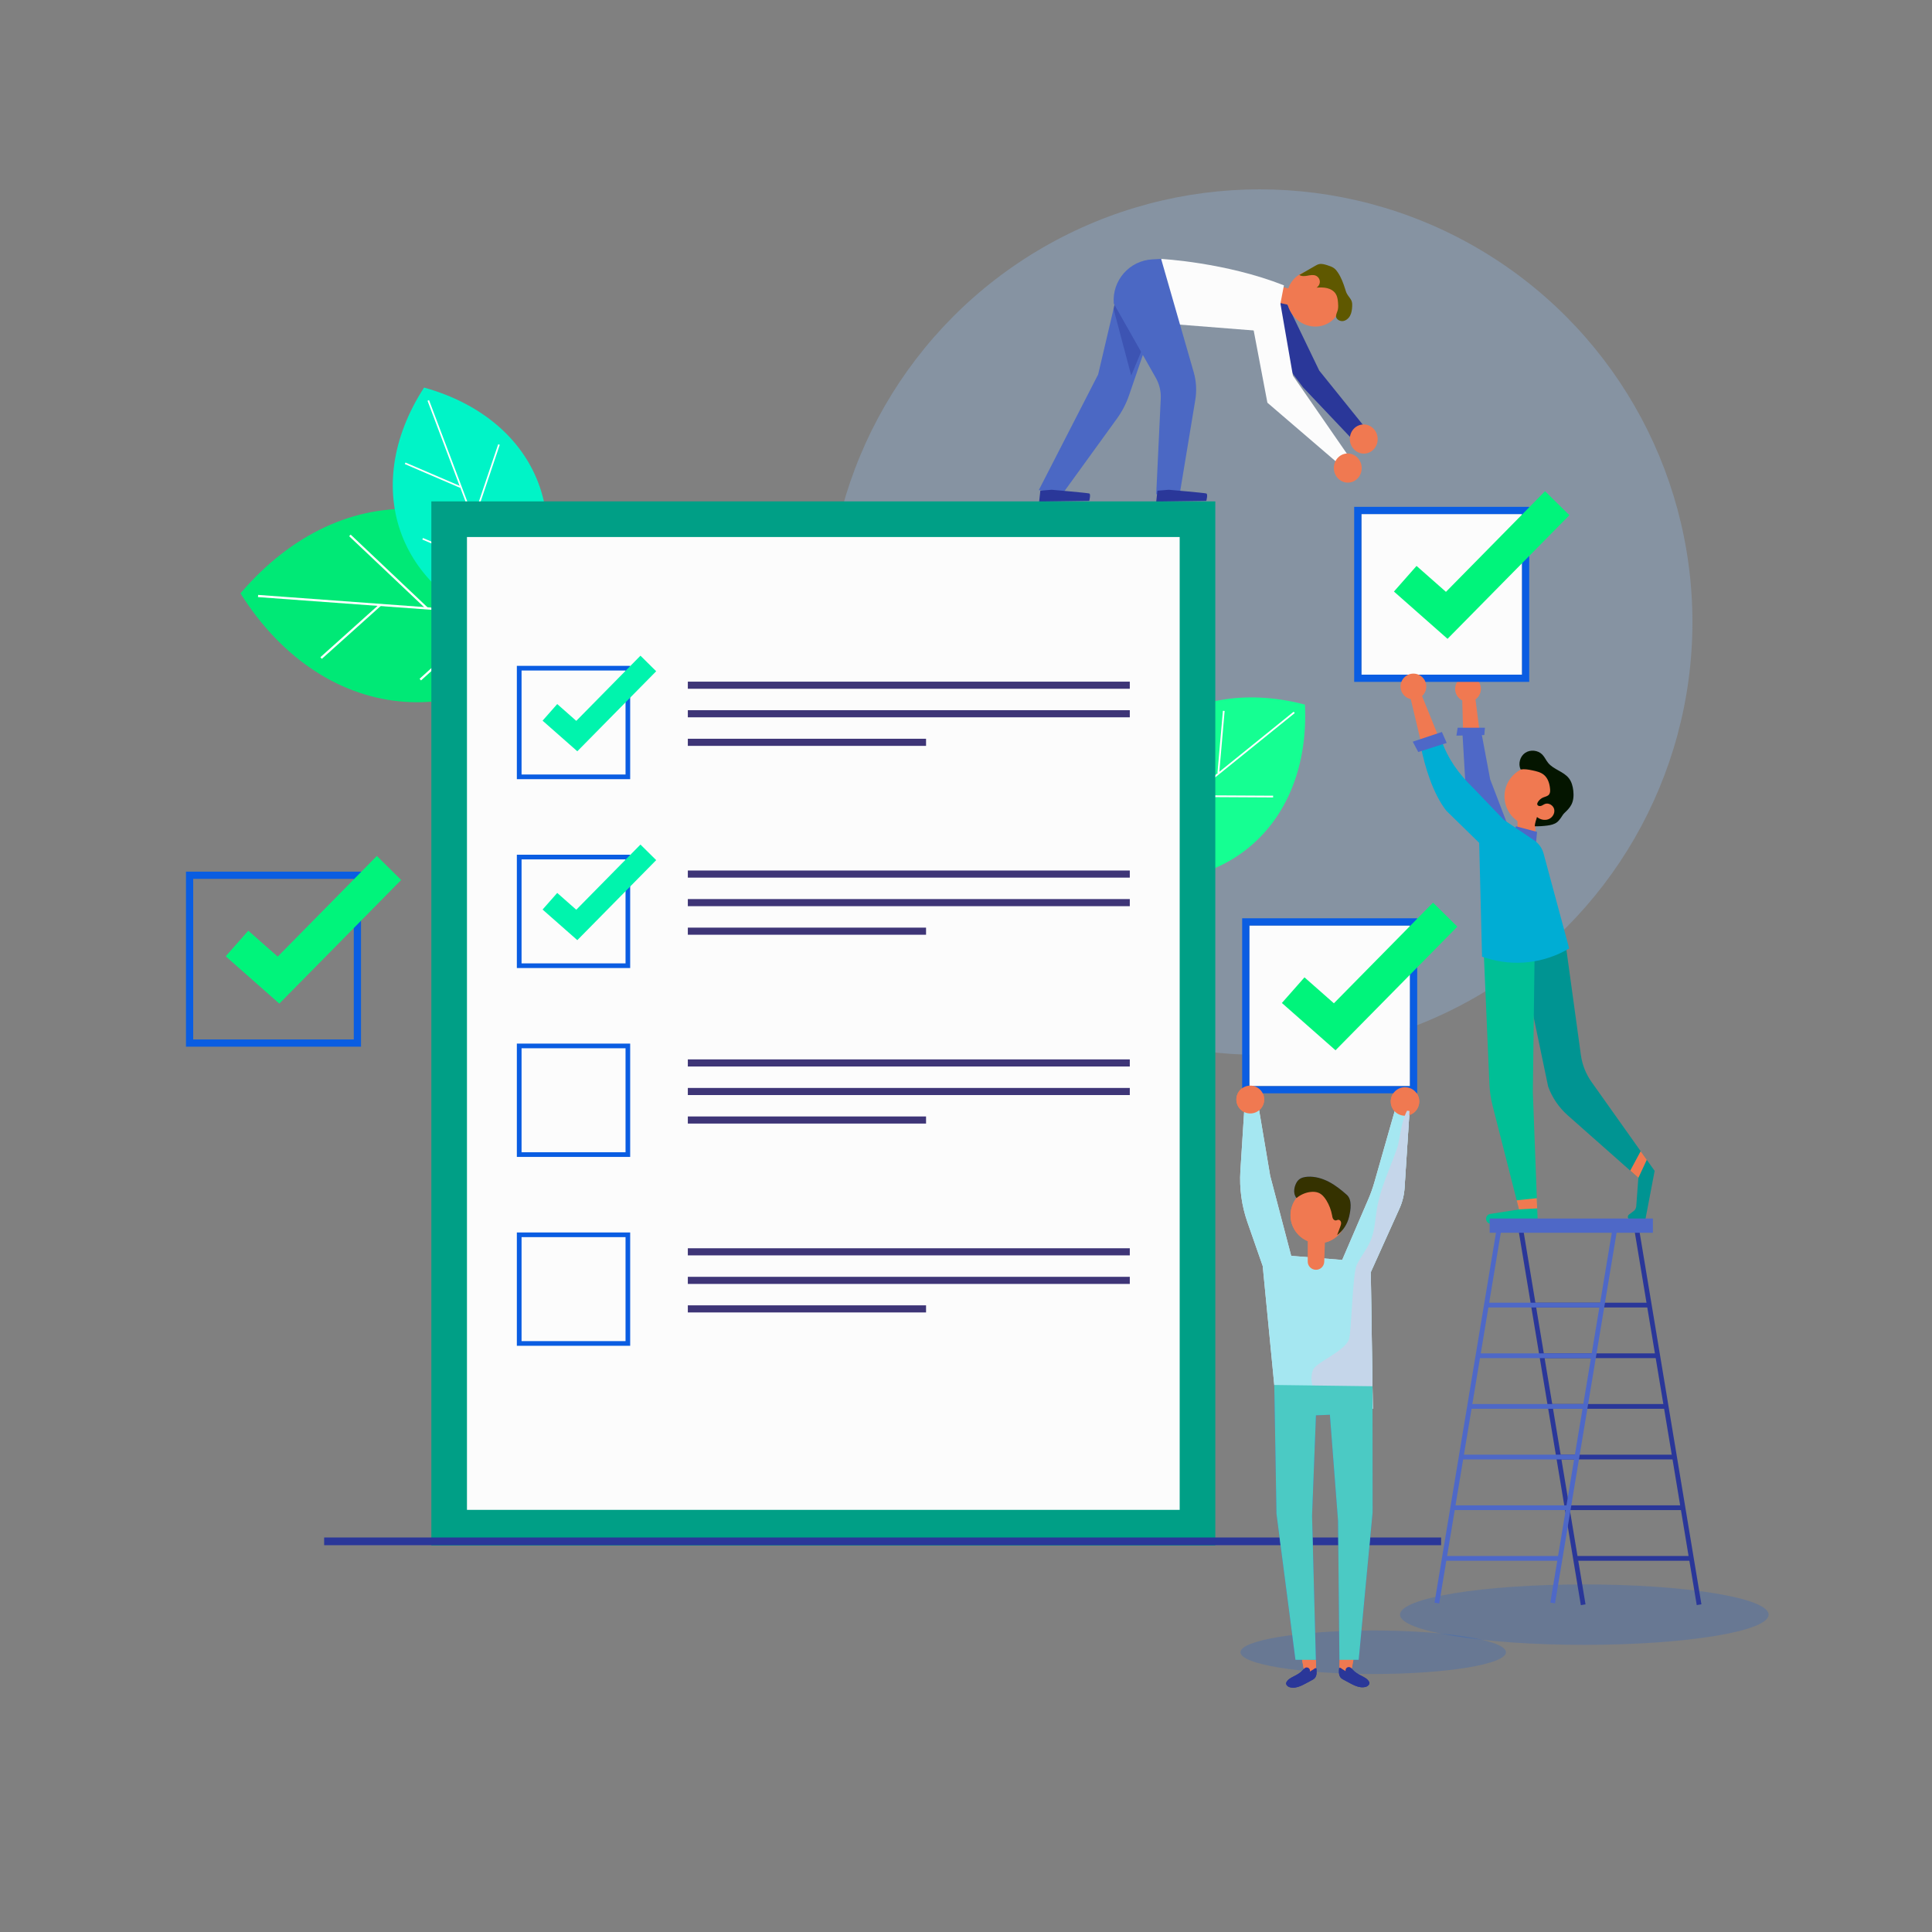 <?xml version="1.0" encoding="utf-8"?>
<!-- Generator: Adobe Illustrator 24.2.1, SVG Export Plug-In . SVG Version: 6.00 Build 0)  -->
<svg version="1.1" id="Layer_1" xmlns="http://www.w3.org/2000/svg" xmlns:xlink="http://www.w3.org/1999/xlink" x="0px" y="0px"
	 viewBox="0 0 500 500" style="enable-background:new 0 0 500 500;" xml:space="preserve">
<rect x="0" y="0" width="500" height="500" fill="#808080" stroke="none"/>
<style type="text/css">
	.st0{fill:none;}
	.st1{opacity:0.3;fill:#94BFF0;enable-background:new    ;}
	.st2{opacity:0.2;fill:#0A5DE2;enable-background:new    ;}
	.st3{fill:#F07951;}
	.st4{fill:#009492;}
	.st5{fill:#4E68C7;}
	.st6{fill:#00BF96;}
	.st7{fill:#00ADD4;}
	.st8{fill:#FCFCFC;}
	.st9{fill:#0A5DE2;}
	.st10{fill:#00F47B;}
	.st11{fill:#041500;}
	.st12{fill:#00E976;}
	.st13{fill:#FFFFFF;}
	.st14{fill:#15FF92;}
	.st15{fill:#00F4C7;}
	.st16{fill:#2A3799;}
	.st17{fill:#4B68C4;}
	.st18{opacity:0.4;fill:#2A3799;enable-background:new    ;}
	.st19{fill:#5F5800;}
	.st20{fill:#009F86;}
	.st21{fill:#00F4AD;}
	.st22{fill:#3E3577;}
	.st23{fill:#E0E7F1;}
	.st24{fill:#4B63C1;}
	.st25{fill:#A5E7F1;}
	.st26{fill:#353200;}
	.st27{fill:#C5D6EA;}
	.st28{fill:#4BCAC4;}
</style>
<g id="BACKGROUND">
	<rect class="st0" width="500" height="500"/>
</g>
<g id="OBJECTS">
	<circle class="st1" cx="326" cy="161" r="112"/>
	<ellipse class="st2" cx="355.39" cy="427.6" rx="34.35" ry="5.63"/>
	<g>
		<polygon class="st3" points="378.72,191.88 378.34,178.02 381.47,177.99 383.24,191.88 		"/>
		<path class="st4" d="M405.03,243.22l4.1,29.81c0.35,2.53,1.3,4.93,2.78,7.01l16.31,22.98l-2.41,12.66h-3.77
			c-0.72,0-1.03-0.92-0.45-1.36l1.19-0.89c0.39-0.29,0.64-0.75,0.68-1.24l0.55-7.37l-18.29-16.18c-2.28-2.02-4.02-4.58-5.06-7.44
			l-6.57-31.5L405.03,243.22z"/>
		<path class="st3" d="M392.68,211.39c0.06,0.23,0.12,6.1,0.12,6.1l4.63,1.41l-0.12-7.56L392.68,211.39z"/>
		<polygon class="st3" points="375.06,197.5 369.51,199.46 364.79,179.61 367.35,178.46 		"/>
		<polygon class="st5" points="383.29,189.09 385.65,201.68 392.37,219.24 384.53,221.65 379.2,202 378.45,189.2 		"/>
		<path class="st6" d="M397.17,245.53l-0.47,37.16l1.28,34.04h-12.09c-0.63,0-1.17-0.46-1.28-1.08l0,0
			c-0.12-0.71,0.37-1.38,1.08-1.49l7.43-1.16l-6.84-26.86c-0.46-1.82-0.74-3.68-0.82-5.56l-1.51-35.2L397.17,245.53z"/>
		<polygon class="st3" points="426.19,300.15 424.01,304.83 421.9,302.96 424.61,297.92 		"/>
		<polygon class="st5" points="397.48,218.58 397.79,215.29 392.36,213.85 391.35,215.67 		"/>
		<path class="st7" d="M370.07,192.18l2.91-0.77c1.71,4.96,4.48,8.81,8.25,12.47l7.96,8.3l7.84,5.29c1.2,0.81,2.07,2.03,2.45,3.43
			l6.62,24.56l0,0c-6.49,3.85-14.32,4.75-21.51,2.46l-1.04-0.33l-0.74-29.46l-8.47-8.28c-3.44-4.3-5.68-11.57-6.69-16.99
			L370.07,192.18z"/>
		<circle class="st3" cx="379.92" cy="178.29" r="3.33"/>
		<circle class="st3" cx="397.13" cy="206.09" r="7.77"/>
		<polygon class="st3" points="392.51,310.64 397.72,310.09 397.82,312.74 393.11,312.99 		"/>
		<rect x="352.34" y="133.04" class="st8" width="41.56" height="41.56"/>
		<polygon class="st5" points="365.62,191.95 373.16,189.44 374.41,192.27 367.04,194.62 		"/>
		<polygon class="st5" points="377.24,188.34 384.3,188.34 384.14,190.23 376.92,190.38 		"/>
		<g>
			<path class="st9" d="M395.76,176.47h-45.3v-45.3h45.3V176.47z M352.34,174.6h41.56v-41.56h-41.56V174.6L352.34,174.6z"/>
			<g>
				<polygon class="st10" points="399.86,127.12 374.21,153.17 366.6,146.46 360.75,153.09 374.62,165.33 406.16,133.33 				"/>
			</g>
		</g>
		<path class="st3" d="M362.46,177.66c0,1.84,1.49,3.33,3.33,3.33s3.33-1.49,3.33-3.33s-1.49-3.33-3.33-3.33
			C363.96,174.33,362.46,175.82,362.46,177.66z"/>
		<path class="st11" d="M404.82,210.46c0.7-0.67,1.42-1.36,1.86-2.23c0.56-1.09,0.62-2.37,0.49-3.59c-0.13-1.14-0.43-2.31-1.14-3.22
			c-1.37-1.77-3.94-2.24-5.36-3.97c-0.56-0.68-0.91-1.53-1.52-2.16c-1.12-1.16-3.1-1.36-4.44-0.45c-1.33,0.91-1.86,2.83-1.18,4.3
			c1.02-0.16,2.03,0.02,3.04,0.23c1.05,0.22,2.15,0.47,2.98,1.15c1.07,0.88,1.5,2.32,1.61,3.7c0.04,0.48,0.03,1.01-0.26,1.39
			c-0.35,0.45-0.98,0.55-1.51,0.77c-0.56,0.23-1.04,0.64-1.37,1.16c-0.13,0.21-0.24,0.46-0.16,0.69c0.12,0.36,0.59,0.45,0.95,0.34
			c0.36-0.11,0.65-0.36,1-0.5c0.99-0.39,2.21,0.36,2.42,1.4c0.22,1.04-0.48,2.15-1.47,2.54s-2.17,0.11-2.99-0.57
			c-0.23,0.72-0.54,1.64-0.58,2.4c1.07,0.02,2.15-0.04,3.21-0.18c0.92-0.12,1.88-0.32,2.61-0.91c0.38-0.31,0.67-0.71,0.96-1.11
			C404.27,211.23,404.46,210.81,404.82,210.46z"/>
	</g>
	<g>
		<path class="st12" d="M62.23,153.56L62.23,153.56L62.23,153.56c26.79-31.46,66.38-28.63,88.43,6.31l0,0
			C123.87,191.33,84.28,188.51,62.23,153.56z"/>
		<g>
			
				<rect x="106.45" y="117.03" transform="matrix(0.073 -0.997 0.997 0.073 -57.687 252.117)" class="st13" width="0.57" height="80.1"/>
		</g>
		<g>
			
				<rect x="80.47" y="163.23" transform="matrix(0.744 -0.668 0.668 0.744 -85.995 102.397)" class="st13" width="20.55" height="0.57"/>
		</g>
		<g>
			
				<rect x="100.3" y="134.31" transform="matrix(0.687 -0.726 0.726 0.687 -76.058 119.315)" class="st13" width="0.57" height="27.42"/>
		</g>
		<g>
			
				<rect x="131.86" y="136.98" transform="matrix(0.669 -0.743 0.743 0.669 -68.197 148.104)" class="st13" width="0.57" height="27.25"/>
		</g>
		<g>
			
				<rect x="105.61" y="167.13" transform="matrix(0.741 -0.671 0.671 0.741 -81.819 122.692)" class="st13" width="25.07" height="0.57"/>
		</g>
	</g>
	<g>
		<path class="st14" d="M337.72,182.35L337.72,182.35L337.72,182.35c1.52,32.38-22.67,51.99-54.03,43.81l0,0
			C282.17,193.77,306.36,174.16,337.72,182.35z"/>
		<g>
			
				<rect x="278.91" y="203.96" transform="matrix(0.778 -0.629 0.629 0.778 -59.371 240.467)" class="st13" width="62.84" height="0.45"/>
		</g>
		<g>
			
				<rect x="307.99" y="191.7" transform="matrix(0.087 -0.996 0.996 0.087 97.355 490.087)" class="st13" width="16.12" height="0.45"/>
		</g>
		<g>
			
				<rect x="318.5" y="195.34" transform="matrix(5.438739e-03 -1 1 5.438739e-03 110.896 523.696)" class="st13" width="0.45" height="21.51"/>
		</g>
		<g>
			
				<rect x="288.57" y="221.32" transform="matrix(1 -0.02 0.02 1 -4.328 5.969)" class="st13" width="21.38" height="0.45"/>
		</g>
		<g>
			
				<rect x="288.41" y="204.19" transform="matrix(0.082 -0.997 0.997 0.082 70.091 484.913)" class="st13" width="19.67" height="0.45"/>
		</g>
	</g>
	<g>
		<path class="st15" d="M109.75,100.3L109.75,100.3L109.75,100.3c30.15,8.41,40.8,36.53,23.79,62.81l0,0
			C103.39,154.69,92.74,126.57,109.75,100.3z"/>
		<g>
			
				<rect x="121.27" y="101.68" transform="matrix(0.936 -0.353 0.353 0.936 -38.763 51.349)" class="st13" width="0.43" height="60.67"/>
		</g>
		<g>
			
				<rect x="111.76" y="115.26" transform="matrix(0.395 -0.919 0.919 0.395 -45.304 177.279)" class="st13" width="0.43" height="15.56"/>
		</g>
		<g>
			
				<rect x="115.4" y="124.7" transform="matrix(0.319 -0.948 0.948 0.319 -32.726 204.284)" class="st13" width="20.77" height="0.43"/>
		</g>
		<g>
			
				<rect x="123.7" y="147.21" transform="matrix(0.295 -0.956 0.956 0.295 -46.371 232.005)" class="st13" width="20.64" height="0.43"/>
		</g>
		<g>
			
				<rect x="117.8" y="133.64" transform="matrix(0.391 -0.921 0.921 0.391 -59.847 195.874)" class="st13" width="0.43" height="18.99"/>
		</g>
	</g>
	<g>
		<polygon class="st16" points="331.26,74.84 341.42,95.91 354.42,112.05 350.68,114.44 337.23,100.25 324.02,82.66 		"/>
		<polygon class="st3" points="329.74,73.7 335.73,75.24 334.29,79.08 327.59,77.62 		"/>
		<path class="st17" d="M293.78,68.48l-5.23,9.91l-4.35,18.52l-15.36,29.93l6.22,0.84l14-19.34c1.34-1.85,2.4-3.89,3.14-6.05
			l7.2-21.04L293.78,68.48z"/>
		<path class="st18" d="M297.94,84.74l-5.18,12.45l-4.57-17.25l0.36-1.55l3.37-6.37l0.75-0.21c0,0,2.09,5.53,2.59,6.71
			C295.49,79.06,296.69,81.84,297.94,84.74z"/>
		<path class="st8" d="M334.61,97.23l16.06,23.21l-3.18,0.51L328,104.22l-4.4-23.19c0,0-0.59-7.14,2.65-6.91
			c3.24,0.23,5.05,4.04,5.05,4.04L334.61,97.23z"/>
		<path class="st8" d="M332.28,73.85c-15.09-5.97-31.78-6.84-31.78-6.84l-6.62,16.1l36.08,2.85L332.28,73.85z"/>
		<path class="st17" d="M300.5,67.01l-2.22,0.11c-5.99,0.29-10.54,5.49-10.03,11.46l10.87,19.2c0.93,1.65,1.38,3.52,1.28,5.41
			l-1.17,24.71l6.14-0.42l3.96-23.91c0.41-2.4,0.28-4.87-0.39-7.21L300.5,67.01z"/>
		<path class="st3" d="M349.35,113.92c0.17,2.08,1.92,3.63,3.9,3.46c1.98-0.16,3.45-1.98,3.28-4.06c-0.17-2.08-1.92-3.63-3.9-3.46
			C350.64,110.03,349.18,111.84,349.35,113.92z"/>
		<path class="st3" d="M334.23,81.07c2.19,3.4,6.6,4.47,9.84,2.38c3.25-2.09,4.11-6.54,1.92-9.94c-2.19-3.4-6.6-4.47-9.84-2.38
			C332.9,73.22,332.05,77.67,334.23,81.07z"/>
		<path class="st3" d="M345.21,121.43c0.17,2.08,1.92,3.63,3.9,3.46c1.98-0.16,3.45-1.98,3.28-4.06c-0.17-2.08-1.92-3.63-3.9-3.46
			S345.04,119.36,345.21,121.43z"/>
		<path class="st16" d="M299.54,126.99l-0.31,2.83l12.96-0.18c0,0,0.48-1.77,0-1.93c-0.47-0.16-9.72-0.96-9.72-0.96L299.54,126.99z"
			/>
		<path class="st16" d="M269.24,126.99l-0.31,2.83l12.96-0.18c0,0,0.48-1.77,0-1.93c-0.47-0.16-9.72-0.96-9.72-0.96L269.24,126.99z"
			/>
		<path class="st19" d="M347.47,83.1c0.83-0.07,1.54-0.67,1.93-1.4c0.39-0.73,0.5-1.58,0.54-2.41c0.02-0.43,0.02-0.86-0.11-1.27
			c-0.24-0.75-0.87-1.3-1.24-1.99c-0.21-0.38-0.33-0.81-0.46-1.22c-0.47-1.5-1.02-2.99-1.89-4.29c-0.26-0.4-0.56-0.78-0.94-1.07
			c-0.53-0.41-1.19-0.62-1.83-0.82c-0.68-0.21-1.4-0.43-2.09-0.27c-0.4,0.09-0.76,0.29-1.11,0.5c-1.33,0.77-2.67,1.53-4,2.3
			c0.6,0.4,1.39,0.32,2.1,0.19s1.46-0.29,2.13-0.02c0.6,0.25,1.03,0.85,1.07,1.49s-0.31,1.3-0.86,1.62
			c0.91-0.06,1.84-0.08,2.73,0.13s1.75,0.7,2.24,1.47c0.42,0.66,0.53,1.46,0.6,2.24c0.05,0.59,0.08,1.2-0.03,1.79
			c-0.1,0.53-0.38,1-0.47,1.53C345.58,82.51,346.64,83.16,347.47,83.1z"/>
	</g>
	<ellipse class="st2" cx="410.02" cy="417.87" rx="47.7" ry="7.82"/>
	<rect x="111.63" y="129.76" class="st20" width="202.89" height="270.22"/>
	<rect x="120.85" y="138.98" class="st8" width="184.45" height="251.77"/>
	<g>
		<g>
			<path class="st9" d="M163.09,201.65h-29.33v-29.33h29.33V201.65z M134.98,200.44h26.91v-26.91h-26.91V200.44L134.98,200.44z"/>
			<g>
				<polygon class="st21" points="165.75,169.69 149.14,186.56 144.21,182.21 140.42,186.51 149.41,194.43 169.82,173.72 				"/>
			</g>
			<g>
				<rect x="178.01" y="176.41" class="st22" width="114.38" height="1.84"/>
			</g>
			<g>
				<rect x="178.01" y="183.8" class="st22" width="114.38" height="1.84"/>
			</g>
			<g>
				<rect x="178.01" y="191.19" class="st22" width="61.65" height="1.84"/>
			</g>
		</g>
		<g>
			<path class="st9" d="M163.09,250.53h-29.33V221.2h29.33V250.53z M134.98,249.32h26.91v-26.91h-26.91V249.32L134.98,249.32z"/>
			<g>
				<polygon class="st21" points="165.75,218.57 149.14,235.44 144.21,231.09 140.42,235.39 149.41,243.31 169.82,222.6 				"/>
			</g>
			<g>
				<rect x="178.01" y="225.29" class="st22" width="114.38" height="1.84"/>
			</g>
			<g>
				<rect x="178.01" y="232.68" class="st22" width="114.38" height="1.84"/>
			</g>
			<g>
				<rect x="178.01" y="240.07" class="st22" width="61.65" height="1.84"/>
			</g>
		</g>
		<g>
			<path class="st9" d="M163.09,299.41h-29.33v-29.33h29.33V299.41z M134.98,298.2h26.91v-26.91h-26.91V298.2L134.98,298.2z"/>
			<g>
				<rect x="178.01" y="274.17" class="st22" width="114.38" height="1.84"/>
			</g>
			<g>
				<rect x="178.01" y="281.56" class="st22" width="114.38" height="1.84"/>
			</g>
			<g>
				<rect x="178.01" y="288.94" class="st22" width="61.65" height="1.84"/>
			</g>
		</g>
		<g>
			<path class="st9" d="M163.09,348.29h-29.33v-29.33h29.33V348.29z M134.98,347.08h26.91v-26.91h-26.91V347.08L134.98,347.08z"/>
			<g>
				<rect x="178.01" y="323.05" class="st22" width="114.38" height="1.84"/>
			</g>
			<g>
				<rect x="178.01" y="330.44" class="st22" width="114.38" height="1.84"/>
			</g>
			<g>
				<rect x="178.01" y="337.82" class="st22" width="61.65" height="1.84"/>
			</g>
		</g>
	</g>
	<g>
		<g>
			<g>
				
					<rect x="430.71" y="316.21" transform="matrix(0.987 -0.164 0.164 0.987 -54.179 75.689)" class="st16" width="1.23" height="99.54"/>
			</g>
			<g>
				
					<rect x="400.73" y="316.22" transform="matrix(0.987 -0.164 0.164 0.987 -54.587 70.773)" class="st16" width="1.23" height="99.54"/>
			</g>
			<g>
				<rect x="396.63" y="337.14" class="st16" width="30.23" height="1.23"/>
			</g>
			<g>
				<rect x="398.77" y="350.25" class="st16" width="30.24" height="1.23"/>
			</g>
			<g>
				<rect x="400.91" y="363.36" class="st16" width="30.23" height="1.23"/>
			</g>
			<g>
				<rect x="403.05" y="376.47" class="st16" width="30.23" height="1.23"/>
			</g>
			<g>
				<rect x="405.19" y="389.58" class="st16" width="30.23" height="1.23"/>
			</g>
			<g>
				<rect x="407.33" y="402.69" class="st16" width="30.24" height="1.23"/>
			</g>
		</g>
		<g>
			<g>
				
					<rect x="330.06" y="365.33" transform="matrix(0.164 -0.987 0.987 0.164 -43.456 680.62)" class="st5" width="99.54" height="1.23"/>
			</g>
			<g>
				
					<rect x="360.02" y="365.33" transform="matrix(0.164 -0.987 0.987 0.164 -18.4 710.17)" class="st5" width="99.54" height="1.23"/>
			</g>
			<g>
				<rect x="384.21" y="337.14" class="st5" width="30.23" height="1.23"/>
			</g>
			<g>
				<rect x="382.07" y="350.25" class="st5" width="30.23" height="1.23"/>
			</g>
			<g>
				<rect x="379.93" y="363.36" class="st5" width="30.24" height="1.23"/>
			</g>
			<g>
				<rect x="377.79" y="376.47" class="st5" width="30.24" height="1.23"/>
			</g>
			<g>
				<rect x="375.65" y="389.58" class="st5" width="30.23" height="1.23"/>
			</g>
			<g>
				<rect x="373.51" y="402.69" class="st5" width="30.23" height="1.23"/>
			</g>
		</g>
		<g>
			<rect x="385.52" y="315.35" class="st5" width="42.25" height="3.69"/>
		</g>
	</g>
	<g>
		<rect x="83.89" y="397.9" class="st16" width="289.07" height="2"/>
	</g>
	<g>
		<g>
			<polygon class="st3" points="340.55,429.56 340.61,432.56 337.57,432.72 336.94,429.37 			"/>
			<path class="st16" d="M338.99,432.63c0.1-0.3,0-0.66-0.23-0.87s-0.59-0.29-0.88-0.17c-0.32,0.12-0.53,0.42-0.75,0.67
				c-0.59,0.66-1.37,1.11-2.16,1.51c-0.8,0.41-1.69,0.83-2.07,1.65c-0.23,0.49,0.3,1.05,0.82,1.21c1.91,0.61,3.87-0.84,5.66-1.74
				c0.28-0.14,0.57-0.29,0.79-0.5c0.65-0.63,0.61-1.67,0.51-2.56c-0.01-0.11-0.2-0.14-0.3-0.11c-0.11,0.03-0.19,0.1-0.27,0.17
				C339.77,432.16,339.32,432.34,338.99,432.63z"/>
			<polygon class="st3" points="346.7,429.46 346.64,432.46 349.68,432.62 350.31,429.27 			"/>
			<path class="st16" d="M348.26,432.53c-0.1-0.3,0-0.66,0.23-0.87c0.23-0.22,0.59-0.29,0.88-0.17c0.32,0.12,0.53,0.42,0.75,0.67
				c0.59,0.66,1.37,1.11,2.16,1.51c0.8,0.41,1.69,0.83,2.07,1.65c0.23,0.49-0.3,1.05-0.82,1.21c-1.91,0.61-3.87-0.84-5.66-1.74
				c-0.28-0.14-0.57-0.29-0.79-0.5c-0.65-0.63-0.61-1.67-0.51-2.56c0.01-0.11,0.2-0.14,0.3-0.11c0.11,0.03,0.19,0.1,0.27,0.17
				C347.48,432.06,347.93,432.24,348.26,432.53z"/>
			<path class="st23" d="M330.48,365.65l-3.69-38l-3.96-11.35c-1.49-4.26-2.1-8.77-1.82-13.27l1.02-16.02l3.69-0.53l3,17.8
				l5.44,20.73l13.2,1.06l6.79-15.78c0.6-1.39,1.1-2.81,1.52-4.26L361.1,287l3.69,0.53l-1.29,19.88c-0.12,1.88-0.58,3.73-1.36,5.45
				l-7.38,16.37l0.53,35.36L330.48,365.65z"/>
			<polygon class="st17" points="355.23,391.4 351.63,429.56 346.64,429.56 346.28,393.55 344.17,366.14 340.57,366.29 
				339.56,392.31 340.55,429.56 335.26,429.56 330.35,391.76 329.78,358.43 355.2,358.76 			"/>
			<path class="st3" d="M327.17,284.56c0,1.99-1.61,3.6-3.6,3.6c-1.99,0-3.6-1.61-3.6-3.6c0-1.99,1.61-3.6,3.6-3.6
				C325.56,280.96,327.17,282.57,327.17,284.56z"/>
			<path class="st3" d="M367.3,285.06c0,2.04-1.65,3.69-3.69,3.69s-3.69-1.65-3.69-3.69s1.65-3.69,3.69-3.69
				S367.3,283.03,367.3,285.06z"/>
			<path class="st3" d="M348.48,314.51c0,4.01-3.25,7.25-7.25,7.25c-4.01,0-7.25-3.25-7.25-7.25s3.25-7.25,7.25-7.25
				S348.48,310.51,348.48,314.51z"/>
			<path class="st24" d="M348.53,309.2c-1.43-1.26-2.93-2.47-4.63-3.35c-1.69-0.88-3.6-1.43-5.5-1.31
				c-0.82,0.05-1.68,0.24-2.29,0.79c-0.38,0.34-0.64,0.79-0.83,1.26c-0.46,1.12-0.53,2.53,0.26,3.45c1.05-0.85,2.35-1.44,3.7-1.57
				c0.7-0.07,1.43-0.03,2.08,0.26c0.84,0.38,1.45,1.13,1.94,1.91c0.73,1.19,1.23,2.51,1.48,3.88c0.05,0.3,0.1,0.61,0.24,0.87
				c0.15,0.27,0.43,0.48,0.73,0.46c0.22-0.02,0.42-0.16,0.64-0.17c0.37-0.02,0.67,0.34,0.72,0.7c0.05,0.37-0.08,0.73-0.21,1.08
				c-0.27,0.73-0.54,1.46-0.81,2.19c1.54-1.15,2.65-2.86,3.09-4.73C349.58,313.07,349.97,310.47,348.53,309.2z"/>
		</g>
		<g>
			<rect x="323.34" y="239.53" class="st8" width="41.56" height="41.56"/>
			<path class="st9" d="M366.77,282.95h-45.3v-45.3h45.3V282.95z M323.34,281.09h41.56v-41.56h-41.56V281.09L323.34,281.09z"/>
			<g>
				<polygon class="st10" points="370.87,233.6 345.21,259.65 337.6,252.94 331.75,259.57 345.63,271.81 377.16,239.82 				"/>
			</g>
		</g>
		<g>
			<path class="st25" d="M330.48,365.65l-3.69-38l-3.96-11.35c-1.49-4.26-2.1-8.77-1.82-13.27l1.02-16.02l3.69-0.53l3,17.8
				l5.44,20.73l13.2,1.06l6.79-15.78c0.6-1.39,1.1-2.81,1.52-4.26L361.1,287l3.69,0.53l-1.29,19.88c-0.12,1.88-0.58,3.73-1.36,5.45
				l-7.38,16.37l0.53,35.36L330.48,365.65z"/>
			<path class="st3" d="M327.17,284.56c0,1.99-1.61,3.6-3.6,3.6c-1.99,0-3.6-1.61-3.6-3.6c0-1.99,1.61-3.6,3.6-3.6
				C325.56,280.96,327.17,282.57,327.17,284.56z"/>
			<path class="st3" d="M367.3,285.06c0,2.04-1.65,3.69-3.69,3.69s-3.69-1.65-3.69-3.69s1.65-3.69,3.69-3.69
				S367.3,283.03,367.3,285.06z"/>
			<path class="st3" d="M348.48,314.51c0,4.01-3.25,7.25-7.25,7.25c-4.01,0-7.25-3.25-7.25-7.25s3.25-7.25,7.25-7.25
				S348.48,310.51,348.48,314.51z"/>
			<path class="st26" d="M348.53,309.2c-1.43-1.26-2.93-2.47-4.63-3.35c-1.69-0.88-3.6-1.43-5.5-1.31
				c-0.82,0.05-1.68,0.24-2.29,0.79c-0.38,0.34-0.64,0.79-0.83,1.26c-0.46,1.12-0.53,2.53,0.26,3.45c1.05-0.85,2.35-1.44,3.7-1.57
				c0.7-0.07,1.43-0.03,2.08,0.26c0.84,0.38,1.45,1.13,1.94,1.91c0.73,1.19,1.23,2.51,1.48,3.88c0.05,0.3,0.1,0.61,0.24,0.87
				c0.15,0.27,0.43,0.48,0.73,0.46c0.22-0.02,0.42-0.16,0.64-0.17c0.37-0.02,0.67,0.34,0.72,0.7c0.05,0.37-0.08,0.73-0.21,1.08
				c-0.27,0.73-0.54,1.46-0.81,2.19c1.54-1.15,2.65-2.86,3.09-4.73C349.58,313.07,349.97,310.47,348.53,309.2z"/>
			<path class="st3" d="M338.44,318.83v7.66c0,1.15,0.92,2.1,2.07,2.13c1.17,0.04,2.14-0.87,2.2-2.04l0.29-8.27L338.44,318.83z"/>
			<path class="st27" d="M363.5,307.41l1.29-19.88l-0.64-0.09c-1.52,2.72-2.05,8.22-2.53,9.58c-1.84,5.27-4.37,10.35-5.29,15.91
				c-0.44,2.65-0.52,5.41-1.52,7.91c-0.92,2.3-2.57,4.24-3.67,6.46c-1.12,2.27-1.39,17.75-2.03,19.35c-1.29,3.24-8.6,5.88-9.35,7.97
				c-1.19,3.3,0.74,7.15,3.72,9c1,0.62,2.08,1.04,3.21,1.33l8.59-0.37l-0.53-35.36l7.38-16.37
				C362.92,311.14,363.38,309.29,363.5,307.41z"/>
			<polygon class="st3" points="340.55,429.56 340.61,432.56 337.57,432.72 336.94,429.37 			"/>
			<path class="st16" d="M338.99,432.63c0.1-0.3,0-0.66-0.23-0.87s-0.59-0.29-0.88-0.17c-0.32,0.12-0.53,0.42-0.75,0.67
				c-0.59,0.66-1.37,1.11-2.16,1.51c-0.8,0.41-1.69,0.83-2.07,1.65c-0.23,0.49,0.3,1.05,0.82,1.21c1.91,0.61,3.87-0.84,5.66-1.74
				c0.28-0.14,0.57-0.29,0.79-0.5c0.65-0.63,0.61-1.67,0.51-2.56c-0.01-0.11-0.2-0.14-0.3-0.11c-0.11,0.03-0.19,0.1-0.27,0.17
				C339.77,432.16,339.32,432.34,338.99,432.63z"/>
			<polygon class="st3" points="346.7,429.46 346.64,432.46 349.68,432.62 350.31,429.27 			"/>
			<path class="st16" d="M348.26,432.53c-0.1-0.3,0-0.66,0.23-0.87c0.23-0.22,0.59-0.29,0.88-0.17c0.32,0.12,0.53,0.42,0.75,0.67
				c0.59,0.66,1.37,1.11,2.16,1.51c0.8,0.41,1.69,0.83,2.07,1.65c0.23,0.49-0.3,1.05-0.82,1.21c-1.91,0.61-3.87-0.84-5.66-1.74
				c-0.28-0.14-0.57-0.29-0.79-0.5c-0.65-0.63-0.61-1.67-0.51-2.56c0.01-0.11,0.2-0.14,0.3-0.11c0.11,0.03,0.19,0.1,0.27,0.17
				C347.48,432.06,347.93,432.24,348.26,432.53z"/>
			<polygon class="st28" points="355.23,391.4 351.63,429.56 346.64,429.56 346.28,393.55 344.17,366.14 340.57,366.29 
				339.56,392.31 340.55,429.56 335.26,429.56 330.35,391.76 329.78,358.43 355.2,358.76 			"/>
		</g>
	</g>
	<g>
		<path class="st9" d="M93.43,270.88h-45.3v-45.3h45.3V270.88z M50,269.01h41.56v-41.56H50V269.01L50,269.01z"/>
		<g>
			<polygon class="st10" points="97.53,221.52 71.87,247.57 64.26,240.86 58.41,247.49 72.29,259.73 103.82,227.74 			"/>
		</g>
	</g>
</g>
<g id="DESIGNED_BY_FREEPIK">
</g>
</svg>
